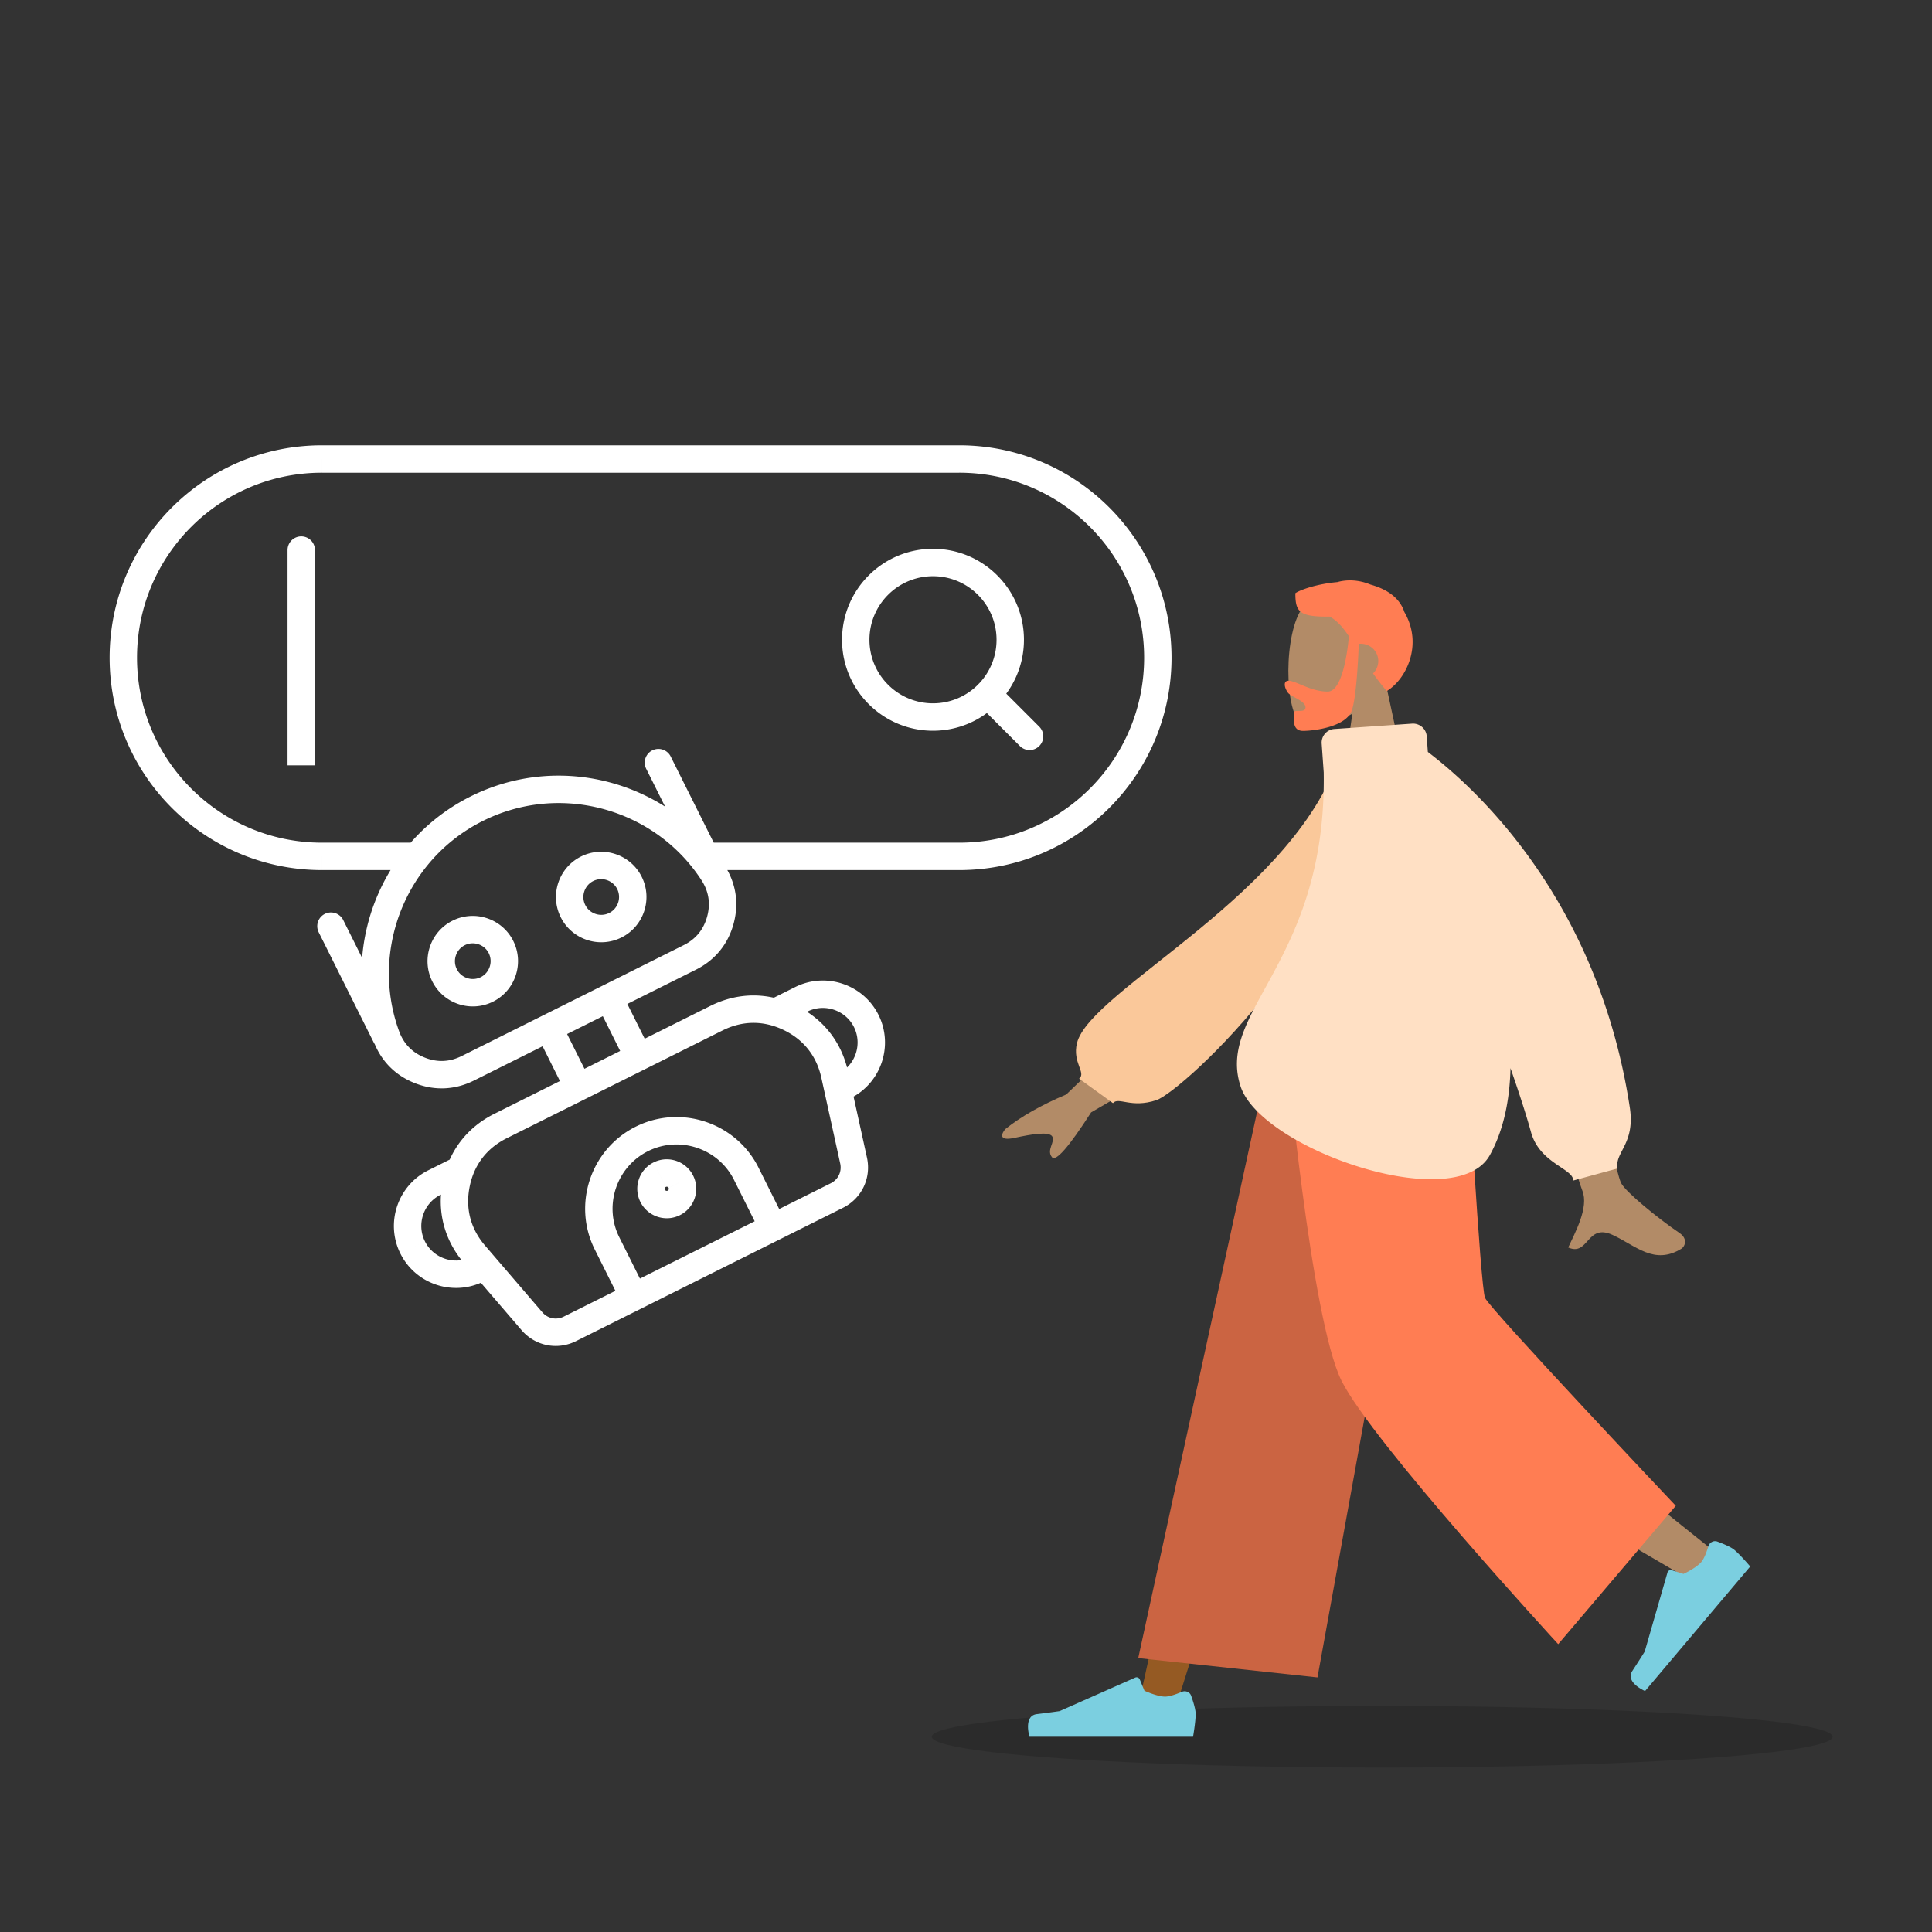 <svg xmlns="http://www.w3.org/2000/svg" width="564" height="564" fill="none"><rect width="100%" height="100%" fill="#333333" stroke="none"/><ellipse cx="131.5" cy="9" fill="#000" opacity=".15" rx="131.5" ry="9" style="mix-blend-mode:multiply" transform="matrix(-1 0 0 1 535 497.998)"/><path fill="#B28B67" fill-rule="evenodd" d="M394.787 208.333c-5.482 3.286-10.869 4.873-13.398 4.225-6.341-1.625-6.924-24.686-2.018-33.778s30.129-13.054 31.4 4.959c.441 6.252-2.199 11.831-6.1 16.384l6.995 32.415h-20.32z" clip-rule="evenodd"/><path fill="#FF7D53" fill-rule="evenodd" d="M393.771 185.729c-1.757-2.602-3.445-4.586-5.64-5.739-8.933.141-9.979-1.451-9.979-6.818 1.443-1.026 6.534-2.754 12.235-3.241 2.909-.827 6.354-.671 9.673.709 4.098 1.156 8.38 3.368 9.913 8.028 5.544 9.512.522 19.69-5.148 23.073a77 77 0 0 1-4.003-5.151 5.02 5.02 0 0 0 1.531-3.613c0-2.789-2.275-5.05-5.08-5.05q-.31 0-.61.036c-.126 3.487-.646 15.286-2.01 19.384-1.609 4.832-10.998 6.018-14.272 6.018-2.829 0-2.732-2.663-2.663-4.571.01-.275.019-.534.019-.767 0-.488.638-.486 1.358-.485.936.002 2.011.004 2.011-1.063 0-1.164-1.617-2.056-3.064-2.855-.903-.498-1.739-.959-2.076-1.428-1.061-1.477-1.419-3.469.183-3.469.875 0 2.076.502 3.52 1.105 2.181.912 4.918 2.055 7.93 2.055 4.975 0 6.158-15.958 6.172-16.158" clip-rule="evenodd"/><path fill="#955A23" fill-rule="evenodd" d="M412.547 305.824 370.991 410.39l-27.872 88.401h-11.006l42.61-192.967z" clip-rule="evenodd"/><path fill="#B28B67" fill-rule="evenodd" d="M420.915 305.824c.442 36.745 6.896 86.216 7.927 88.507 1.031 2.29 71.186 58.255 71.186 58.255l-7.581 8.065s-82.776-47.983-86.607-54.383c-3.83-6.4-16.301-65.291-26.313-100.444z" clip-rule="evenodd"/><path fill="#7BCFE0" fill-rule="evenodd" d="M498.711 451.403c.339-1.119 1.528-1.789 2.628-1.381 1.678.621 3.931 1.554 4.964 2.417 1.754 1.463 4.63 4.852 4.63 4.852l-30.696 36.368s-5.91-2.515-3.708-5.883 3.604-5.641 3.604-5.641l6.642-23.072c.156-.54.73-.846 1.268-.677l3.415 1.077s3.713-1.72 5.205-3.488c.848-1.004 1.576-3.019 2.048-4.572M344.98 493.898c1.073-.459 2.343.016 2.736 1.115.6 1.677 1.331 3.996 1.331 5.339 0 2.277-.763 6.645-.763 6.645H300.53s-1.861-6.118 2.149-6.606c4.011-.488 6.663-.881 6.663-.881l22.055-9.775a1 1 0 0 1 1.329.532l1.366 3.295s3.712 1.722 6.034 1.722c1.322 0 3.352-.745 4.854-1.386" clip-rule="evenodd"/><path fill="#CB6442" fill-rule="evenodd" d="m384.607 489.685-52.328-5.646 38.781-178.215h46.868z" clip-rule="evenodd"/><path fill="#FF7D53" fill-rule="evenodd" d="m489.204 439.575-34.324 40.391s-54.229-58.882-63.231-76.841c-9.003-17.96-16.185-97.301-16.185-97.301h52.764s3.924 69.801 5.29 73.049 55.686 60.702 55.686 60.702" clip-rule="evenodd"/><path fill="#B28B67" fill-rule="evenodd" d="m336.137 295.533-24.883 23.978q-10.861 4.575-17.797 10.105c-1.04 1.239-2.172 3.613 2.721 2.551s10.088-1.963 11.007-.391-1.79 3.98-.09 6.037q1.7 2.058 11.431-13.086l25.876-15.068zm121.68-21.701s12.861 66.388 15.435 71.546c1.259 2.522 10.573 10.183 17.036 14.561 2.594 1.757 1.52 4.005.54 4.602-7.969 4.858-13.216-.886-20.114-4.056-7.557-3.473-6.919 6.334-12.91 3.686 1.84-4.073 6.141-11.65 4.108-16.626-1.355-3.317-23.33-73.641-23.33-73.641z" clip-rule="evenodd"/><path fill="#FAC89A" fill-rule="evenodd" d="m399.205 219.934-7.596-1.286c-11.965 41.779-73.444 70.257-77.218 85.876-1.384 5.727 2.789 8.623.634 10.367l9.873 7.139c1.672-1.927 5.239 1.598 12.69-.868 7.451-2.465 61.617-51.757 61.617-101.228" clip-rule="evenodd"/><path fill="#FFE0C4" fill-rule="evenodd" d="M412.229 211.246a4.01 4.01 0 0 1 4.273 3.714l.323 4.555c14.294 10.866 49.724 43.336 58.956 103.78.97 6.349-.784 9.75-2.185 12.467-.959 1.859-1.753 3.398-1.397 5.342l-12.921 3.523c0-1.435-1.628-2.527-3.729-3.936-3.055-2.048-7.109-4.767-8.608-10.185-1.421-5.137-3.501-11.552-5.987-18.688-.234 9.451-2.049 18.143-6.002 25.343-9.862 17.961-66.855-1.737-72.809-20.06-3.177-9.778 1.331-17.987 7.294-28.843 7.569-13.782 17.481-31.829 16.991-62.769l-.595-8.41a3.99 3.99 0 0 1 3.708-4.266z" clip-rule="evenodd"/><path fill="#fff" d="M297.723 217.786a4 4 0 1 0 5.658-5.656zm-6.603-17.92a4 4 0 1 0-5.658 5.656zM91.944 160.583a4 4 0 0 0-8 0zm47.259 75.48 1.787 3.579zm-26.449 66.349-3.757 1.374v.001zm9.787 10.048 1.474-3.719zm14.034-.606-1.787-3.579zm64.797-32.361 1.787 3.578zm8.915-10.856-3.858-1.055zm-2.153-13.86 3.356-2.178h-.001zm-3.471 1.733a4 4 0 1 0 7.157-3.574zm-8.871-35.667a4 4 0 1 0-7.157 3.575zm-86.724 83.41a4 4 0 1 0 7.157-3.574zm-8.871-35.667a4 4 0 0 0-7.157 3.575zm144.565 44.829a4 4 0 1 0 3.574 7.157zm-10.835-21.694-1.787-3.579zm-8.105-.423a4 4 0 1 0 3.574 7.157zm-90.373 54.077a4 4 0 0 0-3.575-7.157zm-8.655-.149 1.787 3.579zm12.622 25.273 1.787 3.578zm3.435 2.755a4 4 0 1 0-3.574-7.157zm43.556-64.665 1.787 3.579a4 4 0 0 0 1.792-5.366zm-17.581 8.781-3.578 1.787a4 4 0 0 0 5.366 1.791zm-8.643-17.306-1.787-3.579a4 4 0 0 0-1.791 5.366zm17.581-8.781 3.579-1.787a4 4 0 0 0-5.366-1.791zm31.379 5.952 1.787 3.578zm-63.018 31.472-1.787-3.578zm-12.94 16.905-3.921-.791zm5.374 20.599-3.035 2.606h.001zm16.713 19.47 3.036-2.605zm11.106 2.242 1.787 3.578zm77.924-38.918 1.787 3.579zm4.881-10.215-3.907.857h.001zm-5.513-25.075 3.906-.861zm-13.24-16.67-1.724 3.61h.001zm-9.02 61.677a4 4 0 0 0 7.157-3.574zm-3.555-16.072 3.578-1.787zm-30.481-10.175 1.788 3.578zm-10.175 30.48 3.578-1.787zm3.555 16.071a4 4 0 1 0 7.157-3.574zm15.95-27.871 1.787 3.578zm-4.116-8.242 1.787 3.579zM121.745 250l3.096 2.533zm82.895 0-3.091 2.539zM93.984 138h186.032v-8H93.984zm0 108C64.171 246 40 221.824 40 192h-8c0 34.241 27.75 62 61.984 62zM334 192c0 29.824-24.171 54-53.984 54v8C314.25 254 342 226.241 342 192zm-53.984-54C309.829 138 334 162.176 334 192h8c0-34.241-27.75-62-61.984-62zm-186.032-8C59.75 130 32 157.759 32 192h8c0-29.824 24.17-54 53.984-54zm209.397 82.13-12.261-12.264-5.658 5.656 12.261 12.264zm-12.466-25.366c0 10.249-8.306 18.555-18.55 18.555v8c14.664 0 26.55-11.89 26.55-26.555zm-18.55 18.555c-10.243 0-18.549-8.306-18.549-18.555h-8c0 14.665 11.885 26.555 26.549 26.555zm-18.549-18.555c0-10.249 8.306-18.556 18.549-18.556v-8c-14.664 0-26.549 11.891-26.549 26.556zm18.549-18.556c10.244 0 18.55 8.307 18.55 18.556h8c0-14.665-11.886-26.556-26.55-26.556zm-188.421-7.625v62.834h8v-62.834zm25.053 143.204c2.133 5.83 6.298 10.104 12.07 12.391l2.948-7.437q-5.482-2.174-7.505-7.703zm12.07 12.391c5.772 2.289 11.738 2.03 17.296-.745l-3.575-7.158c-3.524 1.761-7.118 1.915-10.773.466zm17.296-.745 64.796-32.362-3.574-7.157-64.797 32.361zm64.796-32.362c5.557-2.775 9.348-7.389 10.986-13.378l-7.716-2.111c-1.037 3.791-3.32 6.572-6.844 8.332zm10.986-13.378c1.639-5.99.724-11.887-2.655-17.094l-6.711 4.355q3.205 4.939 1.65 10.628zm-2.325-16.757-16.028-32.093-7.157 3.575 16.028 32.092zm-95.595 47.743-16.028-32.093-7.157 3.575 16.028 32.092zm61.615-34.155c-2.562 1.28-5.711.229-6.991-2.334l-7.157 3.575c3.254 6.515 11.208 9.17 17.723 5.916zm-6.991-2.334c-1.28-2.562-.228-5.711 2.334-6.991l-3.574-7.157c-6.515 3.254-9.171 11.207-5.917 17.723zm2.334-6.991c2.563-1.28 5.711-.228 6.991 2.334l7.157-3.574c-3.254-6.516-11.207-9.171-17.722-5.917zm6.991 2.334c1.28 2.563.229 5.711-2.334 6.991l3.575 7.157c6.515-3.254 9.17-11.207 5.916-17.722zm-39.83 25.718c-2.563 1.28-5.712.229-6.991-2.334l-7.157 3.575c3.254 6.515 11.207 9.17 17.722 5.916zm-6.991-2.334c-1.28-2.562-.229-5.711 2.334-6.991l-3.575-7.157c-6.515 3.254-9.17 11.207-5.916 17.723zm2.334-6.991c2.562-1.28 5.711-.229 6.991 2.334l7.157-3.574c-3.254-6.516-11.208-9.171-17.723-5.917zm6.991 2.334c1.279 2.562.228 5.711-2.334 6.991l3.574 7.157c6.515-3.254 9.171-11.207 5.917-17.722zm105.658 42.312c8.926-4.458 12.575-15.387 8.117-24.313l-7.157 3.574c2.484 4.974.439 11.098-4.534 13.582zm8.117-24.313c-4.458-8.926-15.387-12.575-24.313-8.117l3.574 7.157c4.974-2.483 11.098-.439 13.582 4.534zm-24.313-8.117-6.318 3.156 3.574 7.157 6.318-3.156zm-100.266 50.076-6.867 3.43 3.574 7.157 6.868-3.43zm-6.867 3.43c-8.926 4.458-12.575 15.386-8.117 24.312l7.157-3.574c-2.484-4.974-.439-11.097 4.534-13.581zm-8.117 24.312c4.458 8.927 15.387 12.575 24.313 8.117l-3.574-7.157c-4.974 2.484-11.098.44-13.582-4.534zm24.313 8.117 1.648-.823-3.574-7.157-1.648.823zm43.417-69.066-17.581 8.78 3.575 7.157 17.58-8.78zm-12.215 10.572-8.643-17.307-7.157 3.575 8.643 17.306zm-10.435-11.941 17.581-8.78-3.574-7.157-17.581 8.78zm12.216-10.572 8.643 17.307 7.157-3.575-8.643-17.306zm33.169.586-63.017 31.473 3.575 7.157 63.017-31.473zm-63.017 31.473c-8.016 4.003-13.302 10.908-15.074 19.692l7.842 1.582c1.285-6.367 4.996-11.215 10.807-14.117zm-15.074 19.692c-1.772 8.783.424 17.197 6.26 23.996l6.07-5.212c-4.231-4.928-5.772-10.835-4.488-17.202zm6.261 23.996q8.356 9.732 16.712 19.469l6.071-5.21q-8.356-9.737-16.714-19.471zm16.711 19.469c3.981 4.638 10.461 5.946 15.929 3.215l-3.574-7.157c-2.188 1.093-4.692.587-6.283-1.268zm15.929 3.215 77.924-38.917-3.574-7.157-77.924 38.917zm77.924-38.917c5.464-2.729 8.311-8.686 7.001-14.652l-7.813 1.715c.523 2.386-.576 4.688-2.762 5.78zm7.001-14.652q-2.751-12.54-5.514-25.078l-7.813 1.722q2.763 12.534 5.513 25.071zm-5.514-25.078c-1.929-8.75-7.337-15.56-15.423-19.419l-3.446 7.22c5.861 2.797 9.658 7.579 11.056 13.921zm-15.423-19.419c-8.086-3.86-16.782-3.782-24.798.221l3.575 7.157c5.81-2.902 11.916-2.956 17.776-.158zm-3.586 61.713-7.134-14.285-7.157 3.575 7.134 14.284zm-7.134-14.285c-6.571-13.157-22.689-18.538-35.846-11.967l3.575 7.157c9.204-4.596 20.517-.819 25.114 8.385zm-35.846-11.967c-13.157 6.571-18.537 22.69-11.967 35.846l7.157-3.574c-4.596-9.204-.819-20.518 8.385-25.115zm-11.967 35.846 7.134 14.284 7.157-3.574-7.134-14.284zm21.297-17.166a.616.616 0 0 1-.813-.271l-7.157 3.574c2.12 4.246 7.298 5.975 11.544 3.854zm-.813-.271a.614.614 0 0 1 .271-.813l-3.574-7.157c-4.246 2.12-5.975 7.298-3.854 11.544zm.271-.813a.615.615 0 0 1 .813.271l7.157-3.574c-2.121-4.246-7.298-5.975-11.544-3.854zm.813.271a.616.616 0 0 1-.271.813l3.574 7.157c4.246-2.121 5.974-7.299 3.854-11.544zM93.984 254h27.761v-8H93.984zm24.665-6.533c-12.631 15.434-16.762 36.881-9.652 56.319l7.513-2.748c-6.106-16.694-2.571-35.184 8.331-48.505zm92.84 5.132a57 57 0 0 0-3.758-5.138l-6.182 5.078a49 49 0 0 1 3.23 4.415zM204.64 254h75.376v-8H204.64zm3.091-6.539c-16.653-20.274-45.852-27.194-70.315-14.976l3.574 7.157c21.045-10.51 46.219-4.562 60.559 12.897zm-70.315-14.976a57.2 57.2 0 0 0-18.767 14.982l6.192 5.066a49.2 49.2 0 0 1 16.149-12.891z"/></svg>